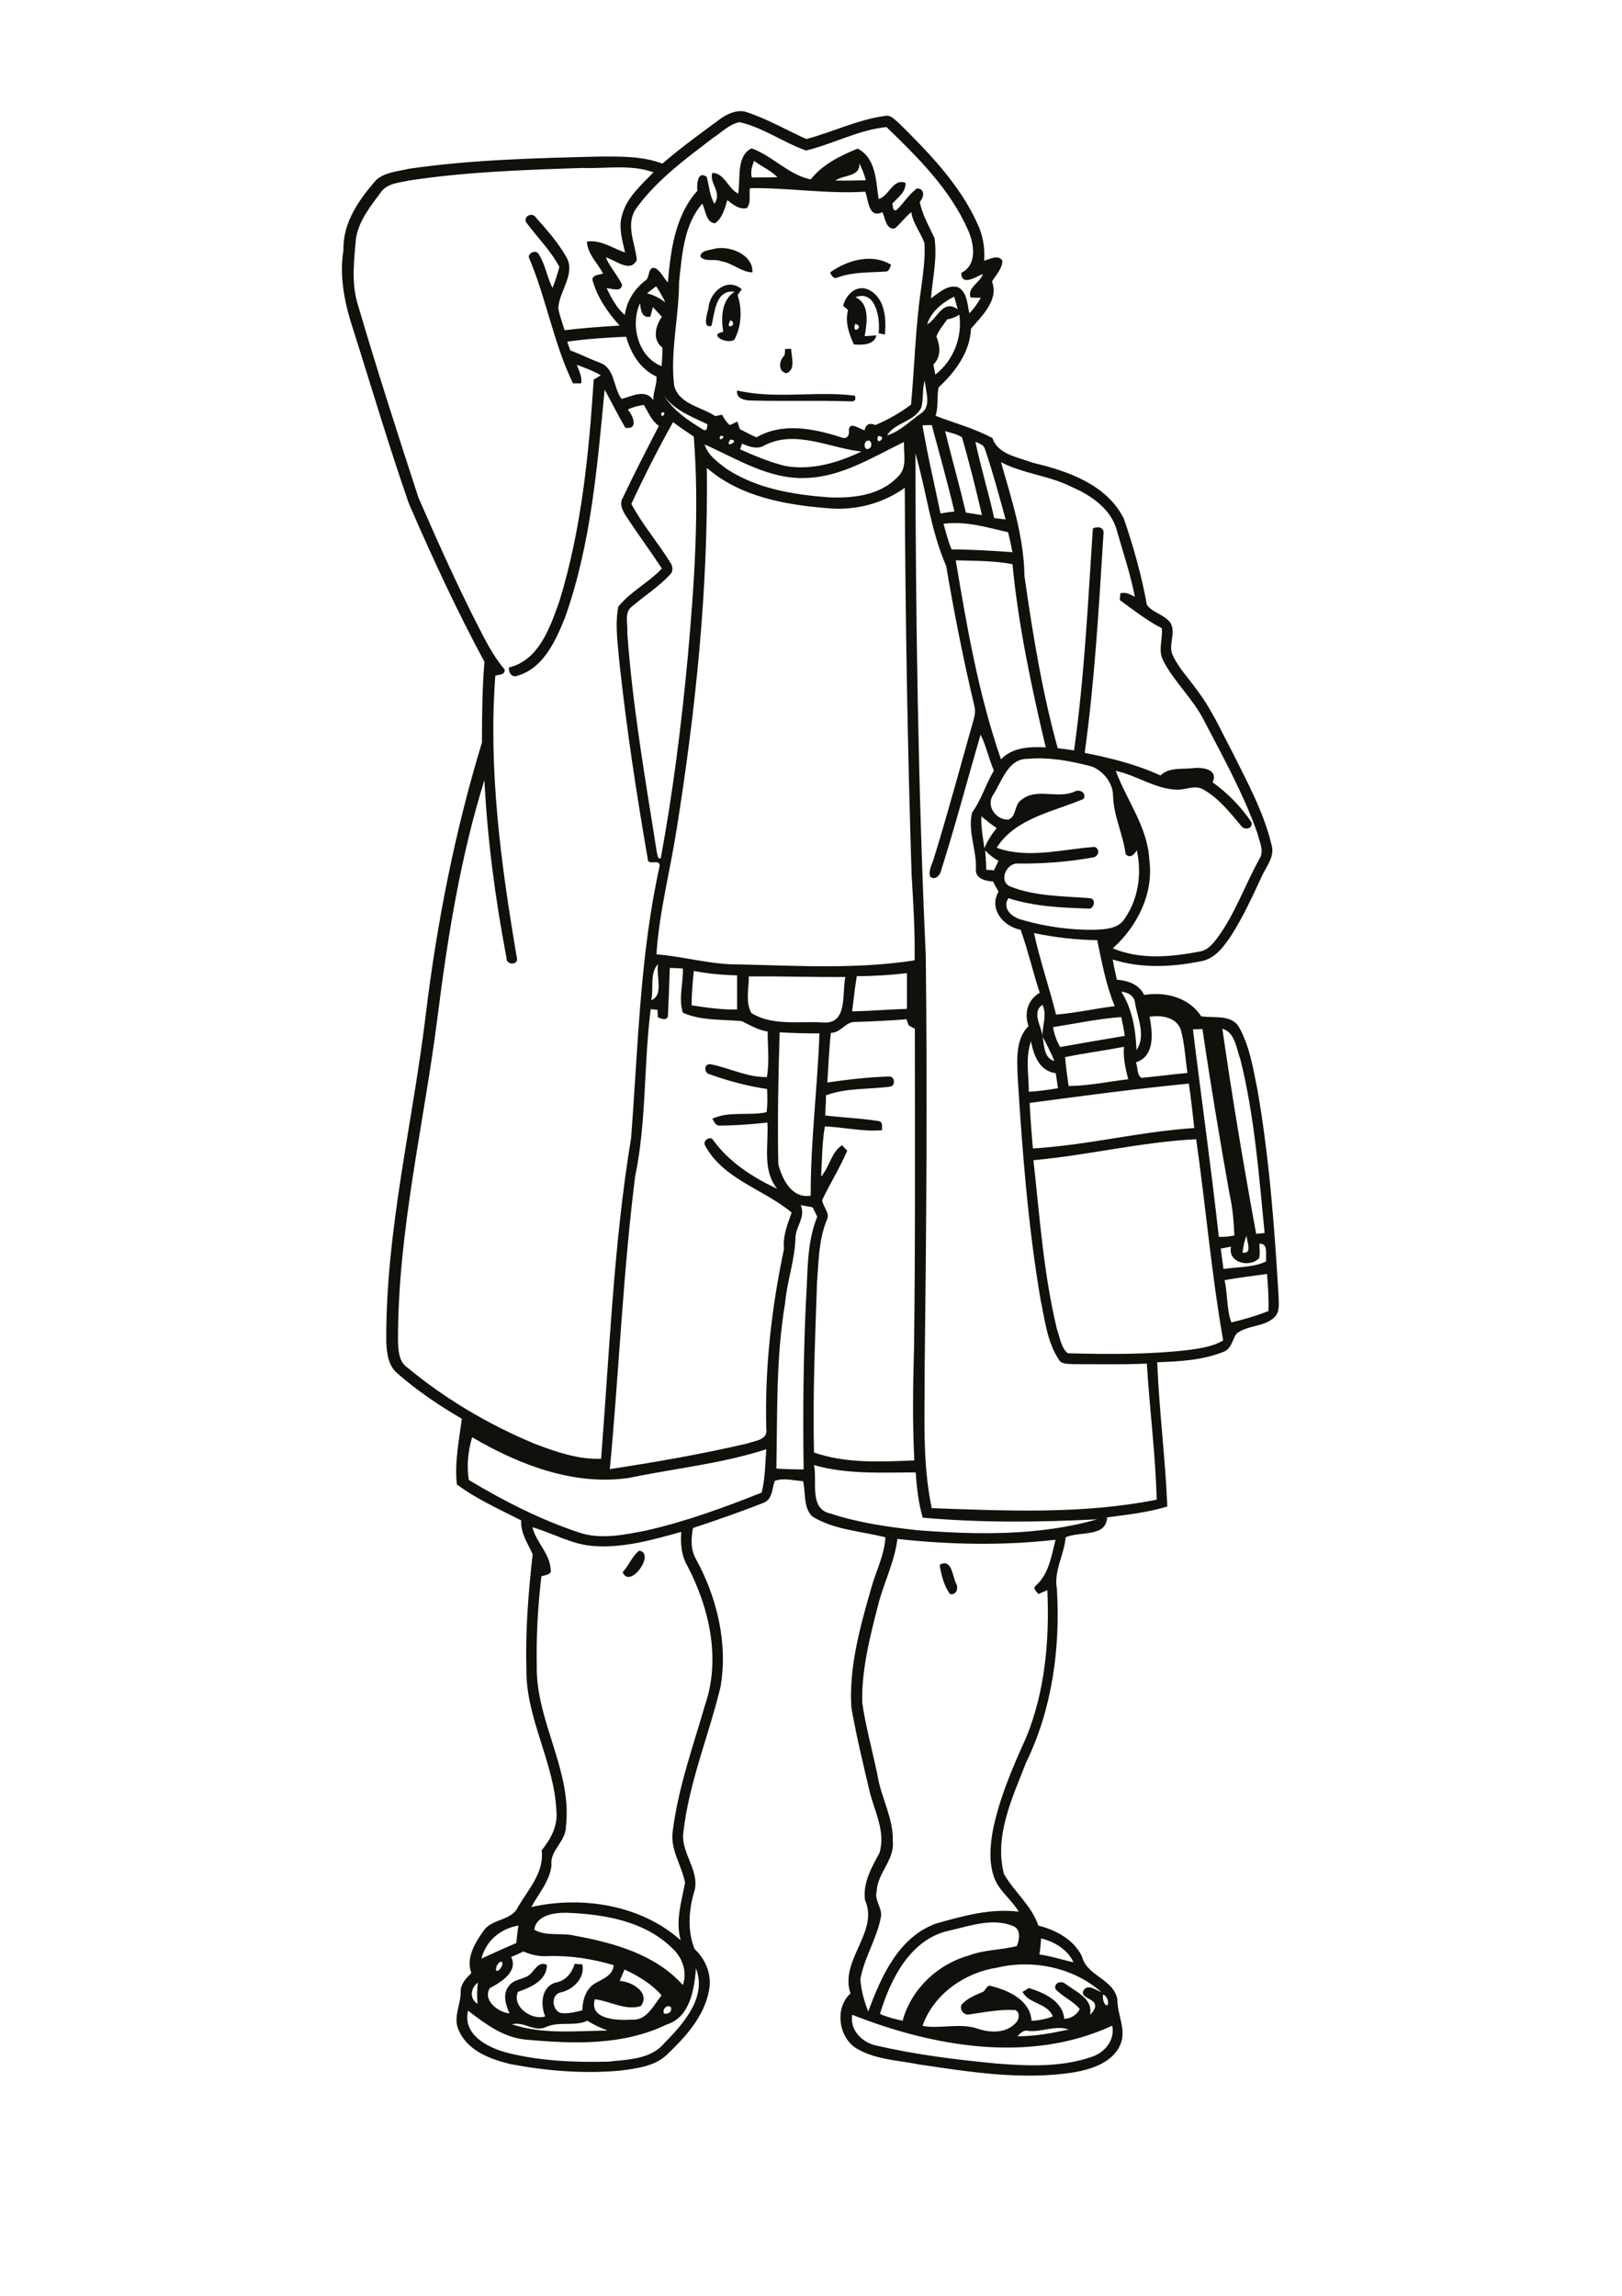 <?xml version="1.0" encoding="utf-8"?>
<!-- Generator: Adobe Illustrator 21.0.2, SVG Export Plug-In . SVG Version: 6.00 Build 0)  -->
<svg version="1.2" baseProfile="tiny" id="Layer_1" xmlns="http://www.w3.org/2000/svg" xmlns:xlink="http://www.w3.org/1999/xlink"
	 x="0px" y="0px" viewBox="0 0 595 842" overflow="scroll" xml:space="preserve">
<path fill="#12100B" d="M344.7,573.9c4.3-2.5,4.7,3.9,5.9,6.6c1.2,1.7,0.3,4.7-2.1,4.1C346.2,581.5,345.3,577.6,344.7,573.9
	 M234.5,568.7c6.1,0.9-3.4,14.3-6.1,7.9C230.7,574.2,231.9,570.6,234.5,568.7 M270.4,143.2c14.1,3.3,28.9,0.1,43.2,1.9
	c0.5,1.5,0,2.2-1.6,2.1c-12.1-0.4-24.1,0-36.2-0.3C273.6,146.9,269.9,146.4,270.4,143.2 M288,128c0.6,0,1.7-0.1,2.2-0.1
	c0.1,2.8,1.8,7.7-1.7,9c-3.3-0.7-2.7-4.8-0.7-6.6C287.9,129.8,288,128.6,288,128 M313.7,118.8C312.3,123.2,317.4,119.6,313.7,118.8
	 M309.3,112.2c0.9-4,4.7-7.8,9-6.1c6.3,2.8,6.9,10.6,6.3,16.6c-0.6-0.1-1.7-0.4-2.3-0.5c0.7-5.2-1-16.1-8.5-13.2
	c5.4,2.4,4.2,9.5,3.4,14.3c1.4-0.1,2.9-0.2,4.3-0.3c-0.8,3.6-5.4,3.6-8.3,3.3c-1.8-4-3.3-8.3-2.1-12.6
	C310.7,113.3,309.8,112.6,309.3,112.2 M268,117.4C265.5,121.5,271.1,119.2,268,117.4 M259.9,112.8c0.5-5.7,6.9-11.3,12.2-6.7
	c-0.4,0.5-1.2,1.6-1.5,2.2c1.7,5.3,1.4,11.2-1.1,16.1c-2.1,2.3-10.2-1.6-4.2-2.7c-0.8-5.1-0.7-11.7,4.2-14.7
	c-7.1-0.9-7.3,7.7-8.5,12.5C257.4,120.6,259.6,114.7,259.9,112.8 M304.5,99.9c6.4-4.5,15.2-7.1,22.4-2.8c-0.5,1-0.7,2.6-2.2,2.5
	c-5.8,0.4-11.7,0.1-17.3,2.1C305.9,102.6,305,101.1,304.5,99.9 M261.8,91.3c5.7-1.5,14.6,2.1,14.2,8.6c-4-0.1-7.4-3.5-11.5-4.1
	c-2.4-1.1-5.8,0.5-7.6-1.7C257.1,91.8,260.1,91.8,261.8,91.3 M377.1,744.8c-1.7-0.4-2.8,0.9-3.9,2c6.3,0,12.6-1.1,18.8-2.5
	C387,742.6,382.2,745.4,377.1,744.8 M200.3,743.4c-4.3,2-8.2-2.2-12.5-1c11.2,3.8,23.5,2.4,35.1,2.3c-2.6-1-5.1-2.1-7.4-3.6
	C210.6,743.3,205.1,741.2,200.3,743.4 M312.6,738.9c-0.9,5.9,3.9,10.4,9.3,11.4c14.4,3.3,29.1,5.1,43.7,6.5
	c11.5,0.9,23.6,1.4,34.7-2.4c4.9-1.5,8.8-6.2,7.7-11.5C377.9,756.9,342.5,750.7,312.6,738.9 M244.7,735.9c-1.5,0.3-2,3.4,0.1,2.5
	C246.6,738.3,246.8,735,244.7,735.9 M404.6,731.5c-0.1,1.3,0.1,3.8,1.6,4C407,734.3,406,731.8,404.6,731.5 M175.2,734.9
	c-0.3-2.6-0.2-5.2,0.1-7.8C172.6,729.1,172.1,733,175.2,734.9 M255.3,721.9c-0.6,7.7-2.2,18-10.8,20.6c-16.1,7.8-34.4,7.1-51.8,5.5
	c-8.2-0.8-14.7-5.8-21-10.6c-2.1,9,7.5,13.7,14.6,15.5c12,3,24.6,3.5,36.9,3.2c7.2-0.8,15.6-0.8,20.6-6.9
	C250.8,742.1,259.4,732.4,255.3,721.9 M229.1,722.3c-0.6,1.4-1.2,2.8-1.8,4.2c4.4,0.2,11.4,4.2,7.8,9.2c-5.6,1.8-11.3-1.8-16.9-2.5
	c-2.2,7.6,8.5,7.8,13.4,7.5c5.7,0.5,8-5.2,11.1-8.9C239.1,727.6,234.2,724.7,229.1,722.3 M365.9,721.6c-12,1.8-23.4,9.7-27.5,21.4
	c6.8,1.2,13.9-1.3,20.5,1.1c4.3,1.4,9.7,1.6,13.2-1.7c1.6-1.2,2.4-3.9,0.5-5.2c-5.8-0.4-11.5,0.8-17.1,1.6c-2,0.4-3.7-2-2.7-3.7
	c2.1-2.3,5.2-3.5,8-4.7c0.8-0.8,1.4-2.7,2.9-2c6.4,1.6,14.2,5.2,14.7,12.7c2.7-0.1,5.3-0.6,7.8-1.6c-2-5-8.8-4.5-11.1-9
	c0.6-0.3,1.7-1,2.3-1.4c5.5,1.7,12.4,4.7,13,11.3c2.5-0.1,4.5-1.4,5.7-3.6c-2.5-3-6.3-4.5-8.9-7.3c-0.8-2.4,2.3-3.3,3.8-1.8
	c3.8,2.8,10.2,5.5,8.8,11.2c1.4-1.1,2.9-3.5,1.1-4.9c-1.2-1.2-4.8-1.9-3.3-4.2c1.6-2.3,4.5,0.2,6.4,0.8
	C393.9,721.6,378.9,718.5,365.9,721.6 M183.3,719.6c-0.8,0.7-1.7,2-1.2,3.2C183.5,723.2,185.6,718.7,183.3,719.6 M187.5,717.7
	c2.7,5.3-3.7,9.3-7.8,11.4c-2.8,4.4,3.1,9,7.2,9.3c-1.4-3.1-2.7-7.3-0.1-10.2c2-2.7,6-2.1,8.1-4.6c1.6-1.7,3-4.3,5.7-3
	c0.1,5.7-6,8.3-10.6,9.9c-2.3,5.4,5,10.6,10,9c-1.8-4.3-1.5-10.8,3.8-12.4c3.7-0.6,6-3.5,7-6.9c0.7,0.1,2.1,0.2,2.8,0.2
	c1.1,5-3.3,9.3-7.9,10.3c-3.6,0.7-3.3,6.3-0.2,7.5c2.7,0.5,5.4-0.3,8.1-0.9c0.1-3.7,1.2-7.7,4.5-9.8c2.8-1.7,6.8-2.9,7-6.8
	c-7.8-2.3-16-3.6-24.2-3.3c-3.1,0.2-6.1-0.5-8.9-1.7C190.4,716.5,189,717.1,187.5,717.7 M381.9,710.9c-0.1,2-0.3,3.9-0.6,5.9
	c4.3,0.6,8.3,1.9,12.5,2.9C391.7,715,386.8,712.1,381.9,710.9 M176.6,718.3c4.2-1.9,8.5-3.9,12.8-5.7c0.2-2.1,0.4-4.3,0.8-6.4
	C183.5,707.3,178.3,711.8,176.6,718.3 M348.4,708c-14.4,3-21.7,17.7-25.6,30.6c2.7,1.2,5.5,1.9,8.3,2.5c3.2-11.7,12.9-20.8,24.5-24
	c5.6-2.1,11.7-1.9,17.4-3.4c1-2.4,1.6-6.3-1.5-7.4C364,703.3,355.9,706.3,348.4,708 M196,707.7c4.4,2.6,10,1,14.8,2.2
	c14.3,2.6,29.7,6.9,39.7,18.1c1.7-4.9-0.2-10.2-4-13.6c-10.1-9.9-25-12.4-38.6-12.9C203.5,701.4,196.7,702.3,196,707.7 M329.2,564.4
	c-1.1,8.9-5.4,16.8-7.4,25.5c-2.9,11.3-5.8,22.9-5.5,34.6c1.3,9,3.8,17.7,5.6,26.6c1.3,8.2,5.9,15.7,5.6,24.2
	c0.7,6.8-5.6,11.6-5.9,18.2c-1,3.5,2.3,6.4,1.5,9.8c-1.5,7.8-6.1,14.7-7.5,22.6c0.3,4,1.4,8.1,2.9,11.8c4.7-12.7,11-27.1,24.7-32.2
	c9.9-2.8,20.1-5.7,30.5-4.4c-2.6-4.5-7.2-7.5-9-12.5c-2-5.5-1.5-11.6-0.5-17.3c2.4-11.8,7.2-23,12.2-34c7-17.1,8.6-35.8,7.8-54.1
	c-1.1,0.5-2.2,0.9-3.3,1.4c-0.6-0.9-2.3-2.1-0.9-3.1c4.8-4.3,5.7-10.9,7.2-16.8C367.9,566.9,348.4,566.5,329.2,564.4 M195.3,560.1
	c1.4,5.6,6.4,9.6,6.7,15.5c0.5,2-2.1,2-3.4,2.5c-1.3,10.9-1.9,21.8-1.7,32.8c-0.4,20.3,13.1,38.5,10.7,59c0,5.5-6,8.7-5.3,14.2
	c-0.6,5.8-4.7,10.3-7.4,15.3c18.6-4.2,40.3-0.8,54.8,12.2c-2-7.1,0.3-14.2,1.6-21.1c-1.2-6.4-5.6-12.3-4.5-19.1
	c2-15.8,7.4-30.8,11.8-46c5.9-17,1.6-35.9-6.6-51.4c-2.1-3.7-2.4-8-2.1-12.2c-10.4,2.9-21.1,6-32.1,5.2
	C209.9,566.5,202.9,562.3,195.3,560.1 M298.6,537.3c1.3,5.9-2,16.1,6.1,17.8c10.3,3.4,21.1,4.9,31.8,6.1c22,1.7,44.7,2.1,66-4
	c-21.3,1.1-42.8,1.3-64-0.6c-1.6-5.4-2.2-11-2.6-16.6C323.4,540,310.7,540.8,298.6,537.3 M172,542.8c12.7,7.6,26,14.4,40,19.1
	c8.1,2.9,16.9,1,25.1-0.6c14.5-3.3,28.5-8.4,42.3-13.9c1.3-5.2,1.3-10.6,1.7-15.9c-16.3,5.3-33.5,7-50.3,10.5
	c-20.2,3-40.4-4.8-57.6-14.9C171.7,532.1,171.1,537.9,172,542.8 M449.2,469.5c1.2,5.1,0.7,10.6,2.5,15.5c4.6-1.1,9.2-2.4,13.6-4.2
	c0.2-4.5-0.2-9.1-0.5-13.6C459.6,468,454.4,468.5,449.2,469.5 M462,456.1c0,1.8,0.3,3.6-0.1,5.3c-3.4,3.7-11.7,1.7-10.3-4.2
	c-1.3,0.2-2.5,0.5-3.8,0.7c0.3,2.5,0.7,5,1,7.5c5.2-0.8,11-0.5,15.7-2.8C464.1,460.3,465.5,456,462,456.1 M455.8,459.4
	c3.8,0.5,1.5-4,1.5-6.2C456.4,455.1,456.1,457.3,455.8,459.4 M293.7,442c1.9,4.2-1.6,7.6-1.9,11.6c-0.1,8.3-3.1,16.1-3.8,24.3
	c-3.4,20.1-2.8,40.5-3.2,60.7c3.3,0.2,6.7,0.3,10,0.3c-0.3-20.3-0.1-40.6,0.8-60.9c0.8-10.6,0.1-21.8,4.2-31.8
	c-0.6-1.1-1.1-2.3-1.7-3.4C296.7,442.5,295.2,442.2,293.7,442 M379.1,425.5c2.3,20.7,3.7,41.6,8.6,61.9c1.1,3,1.5,6.9,4,8.9
	c14.7,0.4,29.6,0.5,44.3-1.2c4.3-0.6,8.8-1.2,12.7-3.5c-4.3-24.4-6.4-49.2-9.9-73.8C418.7,418.8,399.1,423.7,379.1,425.5
	 M377.7,404.5c0.3,5.6,0.7,11.2,1.2,16.7c19.9-1.2,39.3-6.2,59.2-7.5c-0.6-5.4-1.2-10.9-2-16.3C416.6,399.3,397.2,401.9,377.7,404.5
	 M390.7,387.7c0.3,3.5,0.8,7.1,1.3,10.6c7.4-0.1,14.6-1.6,21.9-2.5c-1.1-3.9-1.9-7.9-1.6-11.9C405.2,385.3,397.9,386.2,390.7,387.7
	 M377.4,400.4c3.6-0.2,7.2-0.7,10.7-1.3c-0.3-1.8-0.5-3.7-0.8-5.5c-6-0.8-8.1-6.5-9.1-11.7C376.1,387.8,377.4,394.2,377.4,400.4
	 M382.5,380.3c0.5,3.1,0.5,7.9,4.3,8.8C385.5,386.1,384.1,383.2,382.5,380.3 M286,378.6c-0.5,16.1-0.8,32.2-0.5,48.3
	c1.4,5.6,5,12.8,11.9,11.6c-0.1-19.8,2.5-39.6,3.2-59.5C295.8,379,290.9,378.9,286,378.6 M448.4,377.3c3.6,25.1,7.8,50.2,12.4,75.2
	c1-0.1,2.1-0.2,3.1-0.3c-2.1-21.3-3.7-42.9-8.9-63.7C453.5,384.5,453.1,378.6,448.4,377.3 M437.6,377.5c3.1,25.4,6.7,50.7,9.5,76.1
	c1.9,0.1,3.8-0.1,5.7-0.5c-0.2-5-0.6-10-1.7-14.8c-3.6-20.2-7-40.5-10-60.9C439.9,377.4,438.8,377.5,437.6,377.5 M313.8,374.8
	c-3.6-0.2-5.3,4-9,4c-0.7,6-0.9,12.1-1.3,18.2c7.6-1.1,15.3-2,22.9-2.2c1.9,0.2,2.1,3.4,0.2,3.7c-7.8,1.1-16.1,0.4-23.6,3.2
	c0,2.5-0.2,4.9-0.3,7.4c6.6,0.8,13.3,1,19.9,2.1c1.4,0.5,0.8,2.2,1,3.3c-7,0.6-14-1.1-21-1.4c-1.1,6-1,12.3-1.4,18.4
	c3.1-3.5,3.7-8.9,7.7-11.5c0.6,0.7,1.2,1.3,1.9,2c-2.7,6.3-6.3,12-9.2,18.1c0.2,2.5,3,4.7,1.7,7.3c-3,7.3-3,15.3-3.6,23.1
	c-0.7,20.7-1.6,41.5-1.1,62.2c11.8,4.1,24.5,3.4,36.8,2.9c-0.7-13.8-0.5-27.7-0.1-41.5c0.5-38.9,0.3-77.9,0.3-116.8
	c-0.8-0.4-1.5-0.8-2.3-1.3c-0.2-0.5-0.6-1.6-0.7-2.2C326.4,374.3,320.1,374.6,313.8,374.8 M421.7,372.9c1.1,5.8,2.1,14.4-5,16.7
	c0.7,1.8,0.3,4.6,2,5.7c5.6-0.5,11.3-1.3,16.9-1.8c-0.8-5.2-1-10.6-2.4-15.7C431.7,373,425.9,372.2,421.7,372.9 M386.3,376.7
	c0.4,2.6,1.3,5,2.6,7.3c7.9-1.4,15.8-2.8,23.7-4.1c-0.3-2.3-0.8-4.6-1.3-6.9C402.9,373.6,394.6,375.4,386.3,376.7 M382.4,380.1
	c-0.1-3.9,1.8-7.8,0-11.6C378.3,371.3,382.1,376.3,382.4,380.1 M411.3,363.7c4.1,6.3,5.3,14,5.6,21.4c3.5-5.1,0.5-11.5-0.5-17
	C416.3,365.4,413.9,363.9,411.3,363.7 M274.7,358.1c0,4.4-1.3,9.4,0.9,13.4c7.8,4.9,17.8,2.9,26.6,3.5c8.9,0.5,6.6-10.9,7.9-16.7
	C298.3,358.4,286.5,358,274.7,358.1 M314.3,358c-0.7,4.3-1.2,8.6-1.7,12.9c6.7-0.1,13.4-0.7,20.1-0.9c0-4.4,0-8.8,0-13.1
	C326.6,357.6,320.4,358,314.3,358 M254.5,356.1c-0.4,4.2-0.8,8.4-0.8,12.6c5.5,0.8,11.1,1.7,16.7,1.5c0-4.2,0-8.3,0-12.5
	C265.1,357.6,259.8,357.1,254.5,356.1 M245.7,355c-0.2,5.9-0.4,11.9-0.7,17.8c-0.7,1.7-2.5,0.7-3.7,0.3c0-0.7-0.1-2.1-0.1-2.8
	c-0.6,0-1.9-0.1-2.5-0.2c-2.6,20.4-1.5,41.1-5.7,61.3c-4.5,35.6-5.9,71.6-9.3,107.4c16.9-2.6,33.7-5.5,50.4-9.4c2.7-1,7.7-1.3,7-5.3
	c-0.6-22.2,1.9-44.4,6.5-66.1c-0.5-4.8,1.3-9,2.8-13.3c-10.2-8.6-25.1-12.1-31.8-24.7c-0.9-1.7,2-3.6,3-1.9
	c5.9,8.2,14.6,13.7,23.5,17.9c-5.6-7-3.1-16.1-3.6-24.3c-5.8,0.6-11.6,1.1-17.4,1.1c-1.6,0.2-2.1-1.5-2.8-2.5c6-2.9,13.4-1,19.9-2.4
	c0.4-2.8,0.3-5.7,0.2-8.5c-7.1-1.1-14.2-2.9-21-5.4c-2.2-0.3-2.3-4,0.2-3.7c6.9,1.3,13.6,4.9,20.7,4.7c1-5.4,0.3-11.1,0.3-16.7
	c-3.5-0.5-6.4-2.3-9.5-3.8c-7.2-0.7-15-0.1-21.6-3.1c-1.7-5.1,0.2-10.8,0-16.2C248.9,355.1,247.3,355,245.7,355 M238.9,366.8
	c4.7-1.7,1.7-9.1,2.5-13.2C238.2,356.8,239.9,362.6,238.9,366.8 M379.3,342.2c2.2,10.1,5.6,19.9,8.1,29.9c7.2-0.6,14.3-2.2,21.5-3.1
	c-3.2-7.8-4.7-16-6.4-24.2C394.8,344.7,387,343.8,379.3,342.2 M361.4,311.9c0.2,2.4,0.3,4.7,0.4,7.1c0.7,0,2.1,0.1,2.8,0.2
	c0.6-1.2,1.1-2.4,1.7-3.5C364.4,314.7,362.8,313.4,361.4,311.9 M360,299.4c-0.2,4,0.6,7.8,1.1,11.7c1.1-2.7,2.7-5.2,4.5-7.4
	C363.7,302.4,361.8,300.9,360,299.4 M364.4,291.4c-2.9,4,0.9,9.3,5.4,9.2c3.1-0.9,2.2-5.4,4.7-7.1c5.5-4.8,13.3-0.4,19.5-3.1
	c1.9-1.2,4.7,0.3,3.5,2.6c-11,4.7-25,7-31.9,17.9c11.5,4.2,24.1,0.5,36-0.3c2.2,0.9,1.3,3.8-0.9,3.9c-9,1.6-18.1,2.3-27.2,2.2
	c-4.1-0.4-7.3,6.1-3.2,8.3c9.3,3.8,19.6,3.6,29.4,4.4c2.7,0.1,1.6,4.5-0.8,3.8c-9.8-0.3-19.7-0.8-29-3.8c-2.5,4,1.6,7.2,5.2,8
	c8.6,2.5,17.6,3.7,26.5,3.6c3.6-0.2,7.9-0.3,10.4-3.3c5.5-7.3,7-17.1,5-25.9c-0.8,1.5-2.5,3.3-4.1,1.4c-0.9-7.2-4.4-13.9-4.6-21.3
	c0-4.7-3.5-9.1-7.8-10.8c-7.6-2-15.5-3.5-23.4-2.8C369.9,278.1,367.6,286.3,364.4,291.4 M350.6,205.5c4.1,24.6,8.4,49.4,16.6,73
	c4.2-4.5,10.7-4.7,16.4-4.4c-5.2-22.1-10-44.5-12.2-67.2C364.5,205.6,357.5,205.7,350.6,205.5 M346.1,192.1c0.9,3.1,1.7,6.5,3,9.4
	c7.4,0,14.9,0.5,22.3,1c-0.5-2.5-1-4.9-1.6-7.3C362.1,193.4,354.1,191,346.1,192.1 M259.3,171.6c0.5,44.4-4.1,88.8-11.1,132.6
	c-2.4,15.3-6.4,30.4-7.4,45.8c10.3,0.8,20.3,3.9,30.7,3.7c21.3,0.5,42.9,1.8,64-1.5c0.2-10.6-0.5-21.1-1.1-31.6
	c-1.5-47.2-2.3-94.5-2.5-141.7c-8.1,5.8-18.1,8.4-28,7.5C288.2,185.2,271.5,182.2,259.3,171.6 M367.2,169.5
	c3.9,13.7,8.4,27.4,8.6,41.7c3,21.2,6.5,42.6,12.2,63.2c2,0.2,4,0.5,6,0.8c3.8-27,5.1-54.3,6.9-81.4c1.6-0.8,4.2-0.6,3.9,1.9
	c-1.7,26.8-3.2,53.8-6.9,80.4c9.5,1.9,18.9,4.2,27.8,8.3c3.1-3.1,8.1-2.2,12.1-2.7c3.3-0.4,9.3,0.5,7,5.2c5.6,4,10.5,9,14.3,14.7
	c0.5,2.3-2.4,3-3.7,1.4c-4.1-4.9-8.2-10.1-13.7-13.3c-3.2-2.1-6.8,0.1-10.2-0.1c-7.9-0.3-14.6-5.3-22.2-6.9
	c4,10.9,11.7,20.6,12.3,32.6c1.7,12.4-4.4,24.4-13.4,32.5c10,4.2,21.3,3.2,31.7,1.2c3-0.4,5-2.8,6.7-5.1
	c6.5-8.8,10.1-19.4,15.4-28.9c1.9-3-0.1-6.5-0.8-9.6c-5.1-14.3-12.5-27.7-19.5-41.1c-4-8-10.9-14.1-15-22c-2-3.8-0.1-8-0.5-11.9
	c-5.5-2.8-10.4-6.7-15.4-10.3c0-0.6,0.1-1.9,0.2-2.5c1.9-0.6,3.6,0.4,5.3,1.3c-1.6-8.4-4.4-16.5-6.7-24.7
	c-2.2-7.6-9.3-12.5-16.2-15.5C385,174.4,375.4,173.8,367.2,169.5 M335.8,166.3c0.1,61.4,1,122.8,3.8,184.2
	c0.6,50.3,0.2,100.7-0.4,151c0.1,17.2-1,34.7,2.6,51.6c27.5,1,55.3,2.3,82.5-3.1c-0.4-16.6-2.6-33.2-3.6-49.9
	c-9,0.4-18.1,0.2-27.1,0.2c-1.8-0.2-4.2,0.2-5.2-1.7c-4.3-6.5-5.1-14.5-6.7-22c-4.6-27.1-6.7-54.5-8.4-81.8
	c-0.2-6.3-0.8-13.7,4-18.5c-1.7-4.7-0.3-9.7,4.1-12.2c-2.5-7.7-4.3-15.5-7-23.1c-6.3-1.2-11.8-7.6-8.1-14c-0.7-1.2-1.4-2.4-2-3.7
	c-2.8-0.2-6.6-1-6.3-4.6c0.3-7-3.1-13.9-1.4-20.7c3.4-4.7,5-10.4,8-15.4c-1.9-4.3-2.8-9-4.9-13.2c-4.8,16.5-9.2,33.2-14.4,49.6
	c-0.3,1.9-2.2,4.1-4.1,2.5c-0.7-2.4,0.8-4.6,1.4-6.8c5.2-16.8,9.7-33.7,14.5-50.6c0.5-1.7,0.8-3.6,0.3-5.3c-4-16.9-7.4-34-10.3-51.2
	C341.3,194.3,339.8,179.9,335.8,166.3 M357.8,162c2,9.4,4.8,18.6,6.9,28c1.4,0.2,2.8,0.3,4.2,0.5c-2.4-8.7-4.7-17.3-7.6-25.8
	C360.9,163,359.1,162.7,357.8,162 M295.7,175.3c-13.5,0.6-25.3-7-37.2-12.3c1.1,3.9,4.7,6.4,7.8,8.8c11.1,7.4,24.6,9.6,37.7,10.6
	c8.8,0.4,18.9-0.7,25.3-7.5c3.7-3.3,2.1-8.5,2.3-12.8C320.2,167.6,308.8,174.9,295.7,175.3 M317.9,161.8c-1.3,0.7-0.8,3.7,0.9,2.7
	C320.3,163.8,319.6,160.7,317.9,161.8 M280.5,163.3c-2.7,1.7-5.7,0.5-8.3-0.6c-0.2,0.5-0.5,1.5-0.7,2.1c5.4,2.4,10.8,4.7,16.6,6.1
	c9.6,1.7,19.3-1.2,27.9-5.3C304.2,164.3,291.9,157.5,280.5,163.3 M268,161.2C265.1,164.9,272,161.6,268,161.2 M322.1,159.9
	C320.8,164.1,326,160,322.1,159.9 M264.3,159.8C262.9,162.6,267.3,159.9,264.3,159.8 M346.7,158.1c2.4,10,5.3,19.9,7.6,29.9
	c2,0.3,3.9,0.6,5.9,0.9c-2.2-9.6-4.6-19.1-7.3-28.5C351,159.1,348.8,158.8,346.7,158.1 M338.4,156c1.8,10.8,4.4,21.6,6.6,32.3
	c1.7-0.3,3.4-0.5,5.1-0.7c-2.5-10.7-5.5-21.2-8.3-31.7C340.6,155.9,339.5,155.9,338.4,156 M246.9,154.8c-5.5,9.8-10.6,19.9-15.3,30
	c4,7.5,9.6,14,14.1,21.2c1,1.3,1.5,3.4,0.1,4.7c-4.1,4.5-9.3,7.7-13.8,11.6c-3.2,2.1-1.6,6.4-1.9,9.6c1.9,27,6.6,53.7,10.8,80.4
	c0.2,0.7,0.3,3.1,1.5,2.4c4.5-24.4,7.6-49.1,9.9-73.8c2.4-26.8,4.3-53.9,2.2-80.8C251.9,158.4,249.4,156.7,246.9,154.8 M242.5,151.5
	C242.7,154.5,245.1,150.1,242.5,151.5 M243.5,145c3.4,5.5,9,9.3,14.5,12.6c1.6,0.7,1.3-1,1.5-2C253.8,152.8,247.3,150.5,243.5,145
	 M338,149.4c-2.5,5.3-9.9,5.6-12.6,10.3c4.8-1.5,8.3-5.2,12.3-8c4.2-2.6,1.8-8.3,1.5-12.2C338.3,142.7,338.8,146.1,338,149.4
	 M208.1,125.3c0.3,1.1,0.7,2.1,1.1,3.2c3.7,1.4,7.3,3.2,11,4.6c5.5,2.1,4.7,9.1,7.8,13.2c3.9-1,8.8-3.8,11.7,0.5
	c-0.2-3,1.4-5.9,1.1-8.7c-5.9-2.7-9.4-8.5-11.1-14.6C222.4,123.8,215.2,124.3,208.1,125.3 M347.5,117.1c-1.4,2-3.1,3.9-4,6.3
	c1.4,3.5,1.8,7.4-1.1,10.3c0.2,1.2,0.5,2.5,0.7,3.7c6.6-5.1,10-13.7,8.8-22C350.5,116.3,349.1,116.9,347.5,117.1 M242.7,134.3
	c0.2-2.3,0.3-4.5,0.3-6.8c-3.8-2.9-2.6-7.9-0.2-11.3c-1.1-1.2-2.2-2.4-3.3-3.6c-0.3,1.2-0.6,2.4-0.9,3.5c-3.2,0.8-3.6-2.6-3.8-4.9
	C231.1,119.1,234,130.9,242.7,134.3 M340.1,119c3.8-2.1,5.7-9.4,11.2-5.6c-0.4-1.5-0.8-3.1-1.3-4.6
	C345.8,110.9,341.5,114.3,340.1,119 M237.3,107.6c2.5,0.5,4.7,1.8,6.8,3.3c-1-2-2.1-4-3.4-5.9C239.6,105.8,238.5,106.7,237.3,107.6
	 M275.1,69c-0.4,2.4,0.5,5.3-1.1,7.3c-2.8,0.7-5.1-1.3-7.2-2.9c-0.9,3-1.8,6.6-4.5,8.5c-3.4-0.3-3.4-4.8-4.7-7.2
	c-6.8,7.8-7.4,18.9-8.5,28.7c0,12.7-3.3,25.3-1.8,38c1.7,6.8,9.9,7.8,15.1,11.2c0.6-0.1,1.9-0.4,2.5-0.5c0.7,1.4,1.6,2.8,2.8,3.8
	c1-0.4,1.9-0.9,2.8-1.3c0.3,0.9,0.6,1.9,0.9,2.8c2,1,4,2.1,6.1,3c9.6-5.6,21.2-3.2,31.1,0c2,0.8,3.1-0.6,2.8-2.6
	c0.1-3.5,4-0.4,5.8,0c0.3-2.3,2-2.8,3.9-1.9c4.7-2,9.1-4.5,13.1-7.5c1.3-14.2,1.6-28.5,3.7-42.6c0.7-5.6,1.6-11.1,1.2-16.7
	c-1.4-3.9-4.2-7.1-4.8-11.3c-2.3,1.8-3.9,4.2-6.1,6c-3.2,0.5-3.5-3.9-4.5-6c-5.1,2.5-5.1-4.3-6.3-7.5
	C303.3,71.2,289.2,68.8,275.1,69 M150.1,66.2c-3.6,0.8-8,1-10.3,4.2c-3.8,5.1-8.1,10.4-9.2,16.9c-0.7,8-1.8,16.3,0.6,24.2
	c7,23.8,14.6,47.4,22.3,71c6.7,15.4,13.6,30.8,21.2,45.8c3.1,6,6,12.1,10.4,17.2c0.3,2.1-2.1,1.9-3.4,2.3
	c-2.6,34.7,2.1,69.4,7.9,103.5c0.7,2.8-4.1,2.7-3.8,0c-4.1-21.5-7-43.3-8.1-65.2c-8.8,28.2-13.5,57.6-17.2,86.9
	c-5,39.5-14.6,78.6-14.5,118.6c0.1,3.5,0.2,7.7,3.4,9.9c14.1,11.7,30.1,21.1,47,28.1c7.7,2.9,15.7,5.7,24.1,5.4
	c3.1-39.3,4.6-78.8,11-117.6c2.6-33.4,3.2-67.1,10.5-99.9c-0.1-2.8-4.5,0.3-4.4-2.6c-4.1-23.6-7.7-47.3-10.3-71.2
	c-0.6-7-1.8-14.2-0.5-21.2c4.4-5.5,11.1-8.8,16-14c-4.2-6.4-8.8-12.6-13-19c-1.3-2-2.8-4.6-1.3-7c4.2-8.9,8.7-17.6,13.2-26.3
	c-2.7-1.9-3.9-5-5.5-7.7c-2.1,0.3-4.1,0.8-5.9,1.7c1.9,2.2,4.1,7.4-0.9,6.7c-2.7-4.6-5-9.3-7.6-14c-2.7,28.1-5,56.7-14.5,83.5
	c-3.4,8.5-7.9,18.6-17.4,21.4c-2.1,0.9-3.4-1.1-3.2-3c11.1-2.7,15.1-14.8,18.5-24.3c8.1-26.3,10.8-53.9,12.6-81.3
	c0.9-0.5,1.7-1,2.6-1.6c-2.8-1.6-5.8-2.7-8.8-3.8c0.8,2.2,2,4.4,1.6,6.8c-0.7,0-2.2,0-3,0c-7.1-14.6-9.7-30.8-16-45.7
	c-1.1-1.9,2.4-3.6,3.4-1.7c2.5,3.8,3,8.4,5.1,12.4c1-2.5,1.8-5.1,2.5-7.7c-3.2-6.1-8.2-10.9-12.2-16.4c-1.1-2.3,2.4-3.8,3.6-1.7
	c4,4.5,8,9,11,14.2c3.9,6.3-2.6,12.8-2.8,19.1c0.5,2.7,1.5,5.3,2.3,8c6.7-0.8,13.5-1.3,20.2-1.7c-4.4-4.8-8.3-10.5-10-16.9
	c0.3-1.9,2.5-1.6,3.9-2.2c-2-3.9-5.7-7.1-5.9-11.7c5-0.8,9.5,2.5,14,4c-1-4.5-2.5-9.1-1.1-13.7c1.7-6.5,7-11,11.5-15.7
	c-8.3-3-17.3-1.3-26-1.6C192.3,62.3,171.1,63,150.1,66.2 M315.2,59.8c0.6,5.1-5.8,4.3-8.8,6.4c3.7,0.1,7.5,0,11.2-0.1
	C317.1,64,316.2,61.9,315.2,59.8 M276.6,59c-0.7,2-1.4,4-0.8,6.1c3.1-0.1,6.3,0,9.4-0.1C282.8,62.5,279.4,61.1,276.6,59 M261.8,50.4
	c-10.2,7.8-20.8,15.5-28.4,26c-4.1,5.9-0.4,12.7,0.2,18.9c-2.3,5-7.9,0-11.4-0.9c1.6,3.6,4.3,6.5,6,10c-0.3,3-3.9,1.3-5.7,1.3
	c1.8,3.5,3.6,7.2,6.7,9.8c0.7-5,3.4-9.4,7.4-12.5c2-1,0.8-5.3,3.7-4.7c2.1,1.1,3.1,3.6,4.7,5.3C246,92,247.6,79.1,255.8,70
	c-0.2-2.2,0-7.5,3.4-5.2c1,3.3,1,6.9,2.9,9.9c2.9-4.2-2-7.4-0.8-11.3c4.6,0.1,5.7,5.8,9.5,7.6c0.9-5.4-0.8-13.8,4.9-16.6
	c7.6,2.7,13.5,9.7,21.7,11.4c4.3-5.5,10.9-8.7,17.2-11.3c6.8,3.5,6.7,11.9,7.7,18.5c3.9-1.1,5.3-7.8,9.9-5.9
	c0.1,3.4-2.9,5.4-4.9,7.6c0.4,0.9,0,2.7,1.5,2.4c2.7-2.5,4.6-5.9,7.6-8c3,0.1,2.6,3.3,1,4.9c0.9,4.8,3.4,8.9,5.4,13.3
	c1.1,7.4-0.7,14.8-1.3,22.1c3-2,6.2-5.3,10.1-4c3.3,2,3.2,6.2,4,9.5c1.7-1.7,3-3.6,4.2-5.7c-1.3,0-2.5,0-3.8-0.1
	c-1.2-3.7,3.5-5.4,4.6-8.6c-2.6,0.9-7.8,4.7-8-0.4c5.9-2.9,4.8-10.5,2.6-15.5c-6.5-15-18.4-26.8-30-38c-10.2,1-19.6,6.2-29.5,8.6
	c-8.3-2.9-15.7-8.4-24.4-10.4C267.6,45.5,264.9,48.4,261.8,50.4 M264.1,43.7c2.6-1.9,5.8-3.4,9.1-2.8c7.9,2.5,15.1,6.7,22.6,10.1
	c9.7-2.6,19-7.2,29-8.5c2.1-0.4,3.5,1.5,5,2.7c11,10.9,22.1,22.3,28.6,36.5c2.1,4.3,3,9.1,2.6,13.9c2.1-0.5,5.2-2.4,6.7,0
	c0,3-2.4,5.2-3.8,7.7c2.6,6.6-3.7,12.6-7.7,17.2c-0.4,8.7-5.8,15.9-11.9,21.6c-0.7,3.4,0,7-1.1,10.4c7,2.7,14.3,4.6,20.9,8.2
	c1.9,6,9.5,7,14.7,9c12.8,3,27.3,8,33.5,20.6c3.5,10.3,6.5,20.8,8.4,31.5c2.1,3,6.6,3.6,8.7,6.7c2.1,3.7-1,8.1,0.8,11.8
	c2.2,4.8,5.9,8.5,8.9,12.8c5.3,6.9,8.8,14.9,12.8,22.4c5.5,11.1,11.6,22.1,14.5,34.2c1.4,4.3-1.8,7.9-3.5,11.6
	c-3.4,7.3-6.7,14.6-11,21.4c-2.8,4.3-6.2,9.1-11.7,9.9c-10.5,2.1-21.6,2.6-32-0.7c0.4,2.5,0.9,4.9,1.5,7.4c4,0.3,8.2,1.7,10,5.6
	c7.7-1.3,16.5,0.9,20.9,7.8c4.6,0.8,11.1-0.8,13.9,4c4,7.1,5.2,15.3,6.8,23.1c4.3,24.8,6.2,50,7.7,75.2c0,2.7,0.7,6.1-1.6,8.2
	c-3.9,3.6-9.9,2.7-13.9,6c-1.5,2.4-1.9,5.8-5,6.7c-7.6,3-15.9,3.4-24,3.7c0.7,17.7,3,35.3,3.7,52.9c-7.2,2.2-14.7,3-22.1,4
	c-0.2,7.4-10.2,5-15.2,7.3c-0.5,6.4-4.4,12.3-3.2,18.9c1.3,21.7-1.7,44-11.3,63.7c-5,12.9-11.8,26.9-8.1,40.9
	c3.7,6.5,10.1,11.5,12.6,18.9c6.4,1.6,13,5.1,16,11.3c1.7,7.2,11.6,8.2,13,15.8c-0.1,5.6,3.4,11,1.1,16.5c-2.8,6.6-10.4,9-16.9,10.2
	c-19,3-38.3-0.1-57.1-2.9c-7.4-1.5-15.4-1.7-22.2-5.5c-7.1-3.7-8.9-15.1-2.8-20.5c-4.2-12.1,10.6-22.6,5.3-34.3
	c-0.8-6.3,2.4-11.9,5.3-17.2c2.4-7.7-1.8-15.3-3.6-22.6c-2.4-10.2-4.9-20.5-6.7-30.8c-0.9-14.7,3.1-29.1,7.1-43.1
	c1.7-6.4,5-12.5,5.4-19.3c-9-2.3-18.9-2.7-26.9-7.7c-3.3-3.4-2.3-8.6-3.3-12.9c-3.4-0.2-7.2-1.3-10.4-0.1c-1,2.8-0.8,6.7-4,8
	c-8.6,3.4-17.3,6.4-26,9.3c-0.7,3.7-0.9,7.8,1,11.2c7.8,14.2,11.9,31,9.1,47.1c-4.3,17.8-11.5,34.9-13.6,53.1
	c-1.2,7.9,6.6,14.6,3.8,22.5c-1.9,6.7-2.3,14,0.3,20.5c4.1,3.8,6.4,9.5,5.3,15.1c-1.7,9.5-8.5,17-15.3,23.5
	c-4.6,4.5-11.4,5.2-17.4,6c-13.4,1.2-27,0.1-40.1-2.4c-7.5-1.8-15.9-4.9-19.1-12.6c-2.1-4.7,1-9.5,0.8-14.3c0.1-2.7,2.1-4.7,3.9-6.5
	c-2.1-5.7,1.5-11.3,4.7-15.8c3.2-4.2,10.1-3.4,12.4-8.4c3.8-6.5,9.7-12.7,8.7-20.8c3.3-4.1,6-9,5.4-14.5
	c-0.8-17.8-11.1-33.7-11-51.6c-0.4-14.2,0.7-28.4,2.3-42.5c-1.8-4-4.5-7.8-4.2-12.4c-8-4.1-16.4-7.8-23.6-13.2
	c-0.9-8,0.8-16.1,1.8-24.1c-8.3-4.8-16.4-10.3-23.6-16.6c-3.4-2.8-3.9-7.4-4.1-11.5c-0.3-40.6,9.7-80.2,14.5-120.2
	c4.1-33.7,10.7-67.2,20.6-99.7c0-9.8,0.1-19.7,0.9-29.6c-10.2-18.9-19.2-38.4-27.7-58c-7.2-20.7-13.4-41.6-20-62.5
	c-3.3-9.8-5.7-20.1-4-30.5c-0.3-10,5.7-18.5,12-25.7c3.3-2.9,7.9-3.1,12-4.1c23.3-3.4,46.9-3.9,70.5-4.5c7.5,0,15.3-0.1,22.5,2.6
	C249.7,54.2,256.9,49,264.1,43.7"/>
</svg>
